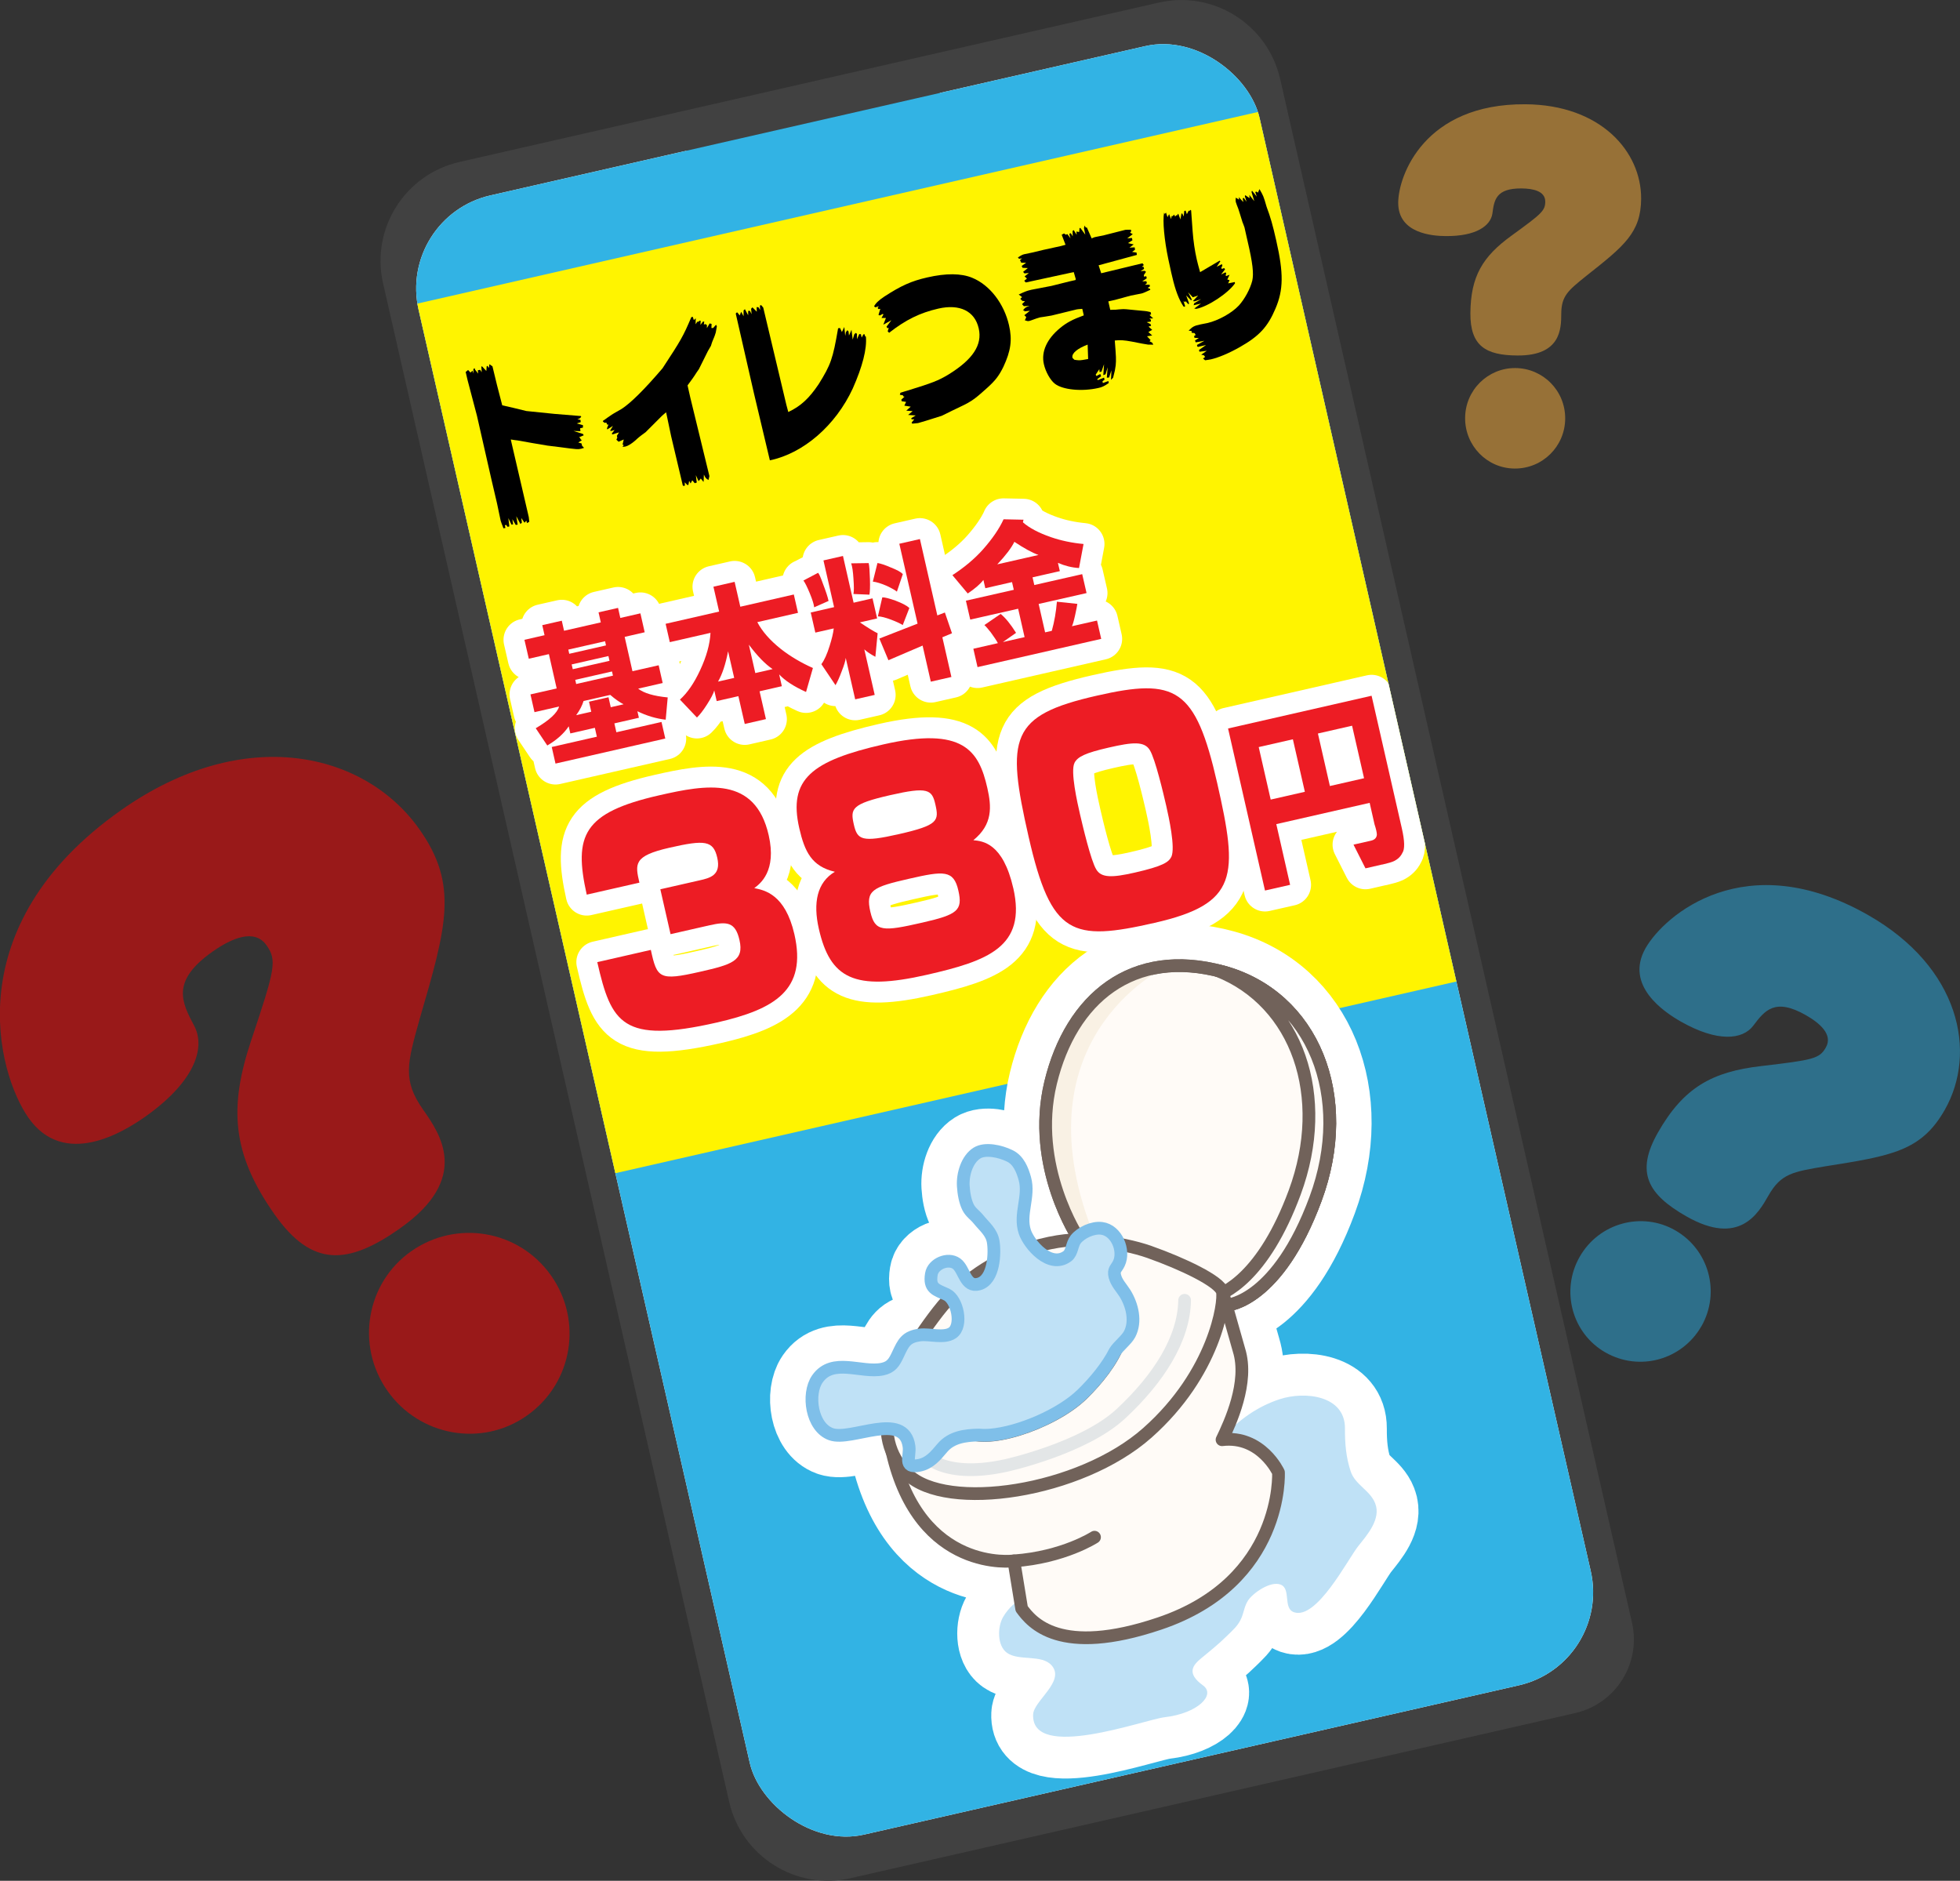 <?xml version="1.0" encoding="UTF-8"?><svg id="b" xmlns="http://www.w3.org/2000/svg" xmlns:xlink="http://www.w3.org/1999/xlink" viewBox="0 0 234.07 224.59"><rect x="0" y="0" width="234.07" height="224.59" fill="#333333" stroke="none"/><defs><style>.e{stroke-width:5px;}.e,.f{stroke:#fff;}.e,.f,.g,.h,.i,.j{stroke-linecap:round;stroke-linejoin:round;}.e,.k{fill:#ed1c24;}.l{fill:#29abe2;}.f{stroke-width:10px;}.f,.m{fill:#bfe1f6;}.n{fill:#414141;}.o{fill:#fff;}.p,.h,.i,.j{fill:none;}.q{fill:red;}.r{fill:#32b3e4;}.g{fill:#fffbf7;}.g,.h,.i,.j{stroke-width:1.52px;}.g,.j{stroke:#71625a;}.h{stroke:#7fbfe9;}.s{fill:#f9f1e4;}.t{clip-path:url(#d);}.i{stroke:#e3e6e7;}.u{fill:#fff400;}.v{fill:#fbb03b;}.w{opacity:.5;}</style><clipPath id="d"><rect class="p" x="68.47" y="11.91" width="103.01" height="200.76" rx="11.4" ry="11.4" transform="translate(-21.95 29.47) rotate(-12.84)"/></clipPath></defs><g id="c"><path class="n" d="M152.88,9.42l42.02,184.35c1.1,4.85-1.93,9.68-6.78,10.79l-86.54,19.72c-6.52,1.49-13.01-2.6-14.5-9.12L45.75,33.84c-1.49-6.52,2.6-13.01,9.12-14.5L138.38.31c6.52-1.49,13.01,2.6,14.5,9.12Z"/><rect class="o" x="68.47" y="11.91" width="103.01" height="200.76" rx="11.4" ry="11.4" transform="translate(-21.95 29.47) rotate(-12.84)"/><path class="n" d="M112.24,11.1c.1.46.01.91-.22,1.28-.23.37-.6.64-1.06.75l-26.97,6.15c-.91.21-1.82-.36-2.03-1.28-.1-.46-.01-.91.22-1.28.23-.37.6-.64,1.06-.75l26.97-6.15c.91-.21,1.82.36,2.03,1.28Z"/><rect class="r" x="68.47" y="11.91" width="103.01" height="200.76" rx="11.4" ry="11.4" transform="translate(-21.95 29.47) rotate(-12.84)"/><g class="t"><rect class="u" x="48.76" y="22.48" width="135" height="106.5" transform="translate(-13.92 27.73) rotate(-12.84)"/><path class="f" d="M141.61,176.22c1.28-1.68,3.07-3.22,4.53-4.74,1.92-1.99,4-3.51,6.66-4.4,3.02-1,7.85-.47,7.82,3.5-.01,1.74.12,3.44.69,5.13.53,1.58,2.32,2.24,2.92,3.8.72,1.86-.96,3.76-2.02,5.1-1.25,1.57-4.94,8.83-7.68,7.9-1.35-.46-.29-2.82-1.62-3.31-1.19-.43-3.23.98-3.84,1.87-.44.64-.52,1.46-.82,2.14-.39.91-1.03,1.43-1.72,2.12-.99.98-1.99,1.77-3.06,2.66-1,.83-1.85,1.79.2,3.26,1.55,1.12-.61,3.34-4.6,3.8-2.36.27-15.94,5.31-15.69-.34.07-1.62,3.84-3.95,2.23-5.83-1.17-1.38-3.93-.51-5.35-1.52-1.18-.84-1.16-3.08-.46-4.29,1.32-2.26,3.96-3.41,6.42-3.44M146.64,155.81s5.93-.41,10.46-12.65c4.53-12.24-.27-24.17-11.07-27.12-10.8-2.95-18.14,3.21-20.57,13.23-2.43,10.03,3.36,18.63,3.36,18.63l17.82,7.9ZM139.39,115.37c-7.16.64-12.03,6.1-13.92,13.91-2.43,10.03,3.36,18.63,3.36,18.63l1.71.76.28-.72c-9.64-23.47,7.69-32.16,8.57-32.58ZM146.64,155.81s5.93-.41,10.46-12.65c4.53-12.24-.27-24.17-11.07-27.12-10.8-2.95-18.14,3.21-20.57,13.23-2.43,10.03,3.36,18.63,3.36,18.63l17.82,7.9ZM146.03,116.05c-.19-.05-.39-.1-.58-.14,9.45,3.76,13.42,14.98,9.17,26.48-3.75,10.12-8.44,12.15-9.96,12.55l1.98.88s5.93-.41,10.46-12.65c4.53-12.24-.27-24.17-11.07-27.12ZM106.54,173.38c3.31,14.53,14.54,13.01,14.54,13.01l.93,5.7c1.18,1.62,4.53,5.81,16.46,1.78,14.9-5.02,14.21-18.05,14.21-18.05,0,0-2.05-4.46-6.74-3.9.97-2.02,3.22-6.86,2.03-10.69l-1.98-6.98-20.3-3.31-14.21,11.93-4.93,10.52M145.99,154.24c.28,1.24-.9,9.7-8.95,16.84-8.05,7.14-24,9.47-28.66,4.95-4.66-4.52-2.31-11.76,3.67-19.45,5.97-7.69,14.95-8.65,16.87-8.53,0,0,4.58.11,8.42,1.46,3.85,1.36,8.38,3.49,8.66,4.73ZM131.68,155.08c-1.93-.92-8.41-.24-12.71,4.16-3.35,3.43-5.77,9.4-3.77,11.46,2,2.06,10.42-.67,14.04-4.19,3.62-3.52,7.28-9.12,2.44-11.43ZM109.94,173.25s2.09,3.54,10.23,1.74c0,0,9.24-2.03,13.7-6.18,4.46-4.15,7.53-8.9,7.6-13.54M133.14,152.41c-.19-.82.15-.86.48-1.54.73-1.52-.27-3.97-2.06-4.19-1.07-.14-2.46.52-3.09,1.31-.47.59-.42,1.57-1,2.01-2.07,1.54-4.57-1.39-5.08-2.9-.71-2.11.6-4.21,0-6.36-.29-1.04-.75-2.21-1.79-2.71-1.18-.58-2.95-.95-3.93-.34-1.17.73-1.72,2.52-1.63,3.94.05.82.21,1.82.58,2.55.31.61.82.9,1.24,1.43.7.86,1.55,1.51,1.75,2.65.22,1.26.14,4.57-1.72,5.07-1.63.44-1.7-1.75-2.66-2.44-1.01-.73-2.8.02-3,1.25-.29,1.74.59,1.87,1.82,2.44,1.29.61,1.95,3.74.68,4.59-1,.67-2.73.1-3.84.24-1.7.21-2.01.96-2.65,2.32-.44.94-.79,1.54-1.86,1.76-2.52.52-5.95-1.45-7.77,1.18-1.24,1.79-.7,5.76,1.64,6.59,2.42.87,8.73-2.84,9.31,1.47.16,1.16-.72,2.63,1.21,2.25,1.26-.25,1.98-1.16,2.77-2.09,1.08-1.27,2.69-1.5,4.36-1.53.42.04.9.04,1.41,0,0,0,0,0,.01,0h0c3.39-.29,8.35-2.38,10.91-4.87,1.51-1.47,3.02-3.3,3.93-5.1h0c.41-.66,1.37-1.37,1.74-2.07.8-1.52.32-3.48-.55-4.88-.42-.67-1.03-1.27-1.21-2.06ZM133.14,152.41c-.19-.82.15-.86.48-1.54.73-1.52-.27-3.97-2.06-4.19-1.07-.14-2.46.52-3.09,1.31-.47.59-.42,1.57-1,2.01-2.07,1.54-4.57-1.39-5.08-2.9-.71-2.11.6-4.21,0-6.36-.29-1.04-.75-2.21-1.79-2.71-1.18-.58-2.95-.95-3.93-.34-1.17.73-1.72,2.52-1.63,3.94.05.82.21,1.82.58,2.55.31.61.82.9,1.24,1.43.7.86,1.55,1.51,1.75,2.65.22,1.26.14,4.57-1.72,5.07-1.63.44-1.7-1.75-2.66-2.44-1.01-.73-2.8.02-3,1.25-.29,1.74.59,1.87,1.82,2.44,1.29.61,1.95,3.74.68,4.59-1,.67-2.73.1-3.84.24-1.7.21-2.01.96-2.65,2.32-.44.94-.79,1.54-1.86,1.76-2.52.52-5.95-1.45-7.77,1.18-1.24,1.79-.7,5.76,1.64,6.59,2.42.87,8.73-2.84,9.31,1.47.16,1.16-.72,2.63,1.21,2.25,1.26-.25,1.98-1.16,2.77-2.09,1.08-1.27,2.69-1.5,4.36-1.53.42.04.9.04,1.41,0,0,0,0,0,.01,0h0c3.39-.29,8.35-2.38,10.91-4.87,1.51-1.47,3.02-3.3,3.93-5.1h0c.41-.66,1.37-1.37,1.74-2.07.8-1.52.32-3.48-.55-4.88-.42-.67-1.03-1.27-1.21-2.06ZM121.08,186.39c5.92-.41,9.63-2.83,9.63-2.83"/><path class="m" d="M126.22,189.64c-2.45.04-5.1,1.19-6.42,3.44-.7,1.2-.72,3.45.46,4.29,1.42,1.01,4.18.14,5.35,1.52,1.61,1.89-2.16,4.21-2.23,5.83-.25,5.65,13.33.61,15.69.34,3.99-.46,6.15-2.68,4.6-3.8-2.04-1.47-1.2-2.43-.2-3.26,1.07-.88,2.07-1.68,3.06-2.66.69-.68,1.33-1.21,1.72-2.12.29-.68.38-1.5.82-2.14.61-.89,2.65-2.3,3.84-1.87,1.32.48.27,2.84,1.62,3.31,2.73.93,6.43-6.33,7.68-7.9,1.07-1.34,2.75-3.25,2.02-5.1-.6-1.55-2.39-2.22-2.92-3.8-.57-1.7-.7-3.39-.69-5.13.04-3.97-4.8-4.5-7.82-3.5-2.66.88-4.75,2.41-6.66,4.4-1.47,1.52-3.25,3.05-4.53,4.74"/><path class="g" d="M128.83,147.91s-5.79-8.61-3.36-18.63c2.43-10.03,9.77-16.18,20.57-13.23,10.8,2.95,15.6,14.88,11.07,27.12-4.53,12.24-10.46,12.65-10.46,12.65l-17.82-7.9Z"/><path class="s" d="M139.39,115.37c-7.16.64-12.03,6.1-13.92,13.91-2.43,10.03,3.36,18.63,3.36,18.63l1.71.76.28-.72c-9.64-23.47,7.69-32.16,8.57-32.58Z"/><path class="j" d="M128.83,147.91s-5.79-8.61-3.36-18.63c2.43-10.03,9.77-16.18,20.57-13.23,10.8,2.95,15.6,14.88,11.07,27.12-4.53,12.24-10.46,12.65-10.46,12.65l-17.82-7.9Z"/><path class="g" d="M146.03,116.05c-.19-.05-.39-.1-.58-.14,9.45,3.76,13.42,14.98,9.17,26.48-3.75,10.12-8.44,12.15-9.96,12.55l1.98.88s5.93-.41,10.46-12.65c4.53-12.24-.27-24.17-11.07-27.12Z"/><path class="g" d="M106.54,173.38c3.31,14.53,14.54,13.01,14.54,13.01l.93,5.7c1.18,1.62,4.53,5.81,16.46,1.78,14.9-5.02,14.21-18.05,14.21-18.05,0,0-2.05-4.46-6.74-3.9.97-2.02,3.22-6.86,2.03-10.69l-1.98-6.98-20.3-3.31-14.21,11.93-4.93,10.52"/><path class="g" d="M137.33,149.52c-3.85-1.36-8.42-1.46-8.42-1.46-1.92-.12-10.9.84-16.87,8.53-5.97,7.69-8.33,14.93-3.67,19.45,4.66,4.52,20.61,2.19,28.66-4.95,8.05-7.14,9.24-15.6,8.95-16.84s-4.81-3.37-8.66-4.73ZM129.24,166.51c-3.62,3.52-12.04,6.25-14.04,4.19-2-2.06.42-8.04,3.77-11.46,4.3-4.39,10.78-5.08,12.71-4.16,4.84,2.31,1.17,7.91-2.44,11.43Z"/><path class="i" d="M109.94,173.25s2.09,3.54,10.23,1.74c0,0,9.24-2.03,13.7-6.18,4.46-4.15,7.53-8.9,7.6-13.54"/><path class="m" d="M133.14,152.41c-.19-.82.15-.86.48-1.54.73-1.52-.27-3.97-2.06-4.19-1.07-.14-2.46.52-3.09,1.31-.47.59-.42,1.57-1,2.01-2.07,1.54-4.57-1.39-5.08-2.9-.71-2.11.6-4.21,0-6.36-.29-1.04-.75-2.21-1.79-2.71-1.18-.58-2.95-.95-3.93-.34-1.17.73-1.72,2.52-1.63,3.94.05.82.21,1.82.58,2.55.31.61.82.9,1.24,1.43.7.86,1.55,1.51,1.75,2.65.22,1.26.14,4.57-1.72,5.07-1.63.44-1.7-1.75-2.66-2.44-1.01-.73-2.8.02-3,1.25-.29,1.74.59,1.87,1.82,2.44,1.29.61,1.95,3.74.68,4.59-1,.67-2.73.1-3.84.24-1.7.21-2.01.96-2.65,2.32-.44.94-.79,1.54-1.86,1.76-2.52.52-5.95-1.45-7.77,1.18-1.24,1.79-.7,5.76,1.64,6.59,2.42.87,8.73-2.84,9.31,1.47.16,1.16-.72,2.63,1.21,2.25,1.26-.25,1.98-1.16,2.77-2.09,1.08-1.27,2.69-1.5,4.36-1.53.42.04.9.04,1.41,0,0,0,0,0,.01,0h0c3.39-.29,8.35-2.38,10.91-4.87,1.51-1.47,3.02-3.3,3.93-5.1h0c.41-.66,1.37-1.37,1.74-2.07.8-1.52.32-3.48-.55-4.88-.42-.67-1.03-1.27-1.21-2.06Z"/><path class="h" d="M133.14,152.41c-.19-.82.15-.86.48-1.54.73-1.52-.27-3.97-2.06-4.19-1.07-.14-2.46.52-3.09,1.31-.47.59-.42,1.57-1,2.01-2.07,1.54-4.57-1.39-5.08-2.9-.71-2.11.6-4.21,0-6.36-.29-1.04-.75-2.21-1.79-2.71-1.18-.58-2.95-.95-3.93-.34-1.17.73-1.72,2.52-1.63,3.94.05.82.21,1.82.58,2.55.31.61.82.9,1.24,1.43.7.86,1.55,1.51,1.75,2.65.22,1.26.14,4.57-1.72,5.07-1.63.44-1.7-1.75-2.66-2.44-1.01-.73-2.8.02-3,1.25-.29,1.74.59,1.87,1.82,2.44,1.29.61,1.95,3.74.68,4.59-1,.67-2.73.1-3.84.24-1.7.21-2.01.96-2.65,2.32-.44.94-.79,1.54-1.86,1.76-2.52.52-5.95-1.45-7.77,1.18-1.24,1.79-.7,5.76,1.64,6.59,2.42.87,8.73-2.84,9.31,1.47.16,1.16-.72,2.63,1.21,2.25,1.26-.25,1.98-1.16,2.77-2.09,1.08-1.27,2.69-1.5,4.36-1.53.42.04.9.04,1.41,0,0,0,0,0,.01,0h0c3.39-.29,8.35-2.38,10.91-4.87,1.51-1.47,3.02-3.3,3.93-5.1h0c.41-.66,1.37-1.37,1.74-2.07.8-1.52.32-3.48-.55-4.88-.42-.67-1.03-1.27-1.21-2.06Z"/><path class="g" d="M130.71,183.56s-3.7,2.41-9.63,2.83"/><path d="M55.64,44.4l.26-.22.29.31.24-.23.13.35-.03-.53.14-.12.08.2.36.45-.05-.39.28-.06.19.29-.05-.7.11.02.49.53.04-.56.1-.05.18.25.04-.45.37.25.55,2.27.62,2.39c.45.1.89.2,1.32.3.53.12,1.05.25,1.56.38,3.18.34,3.67.38,6.51.6l.04.1-.21.2-.25.06.38.11.02.26-.48.15.75.21v.29s-.34.08-.34.08l.04.35-.83-.03,1.13.36.09.16-.57.24.15.08.03.13.16.14-.42.27.39.11.06.27.24.26c-.17.06-.21.07-.33.1-.4.09-.48.09-2.58-.19l-1.46-.18c-1.2-.19-2.39-.41-3.58-.62-.11,0-.38-.05-.8-.11l.09.4,2.06,8.87.06.56-.28.15-.07-.29-.22.25-.38-.56.06.56-.17.15-.49-.93.16,1.01-.23.03-.4-.69.09.62-.19.04-.38-.78.12.99-.21.05-.16-.23-.17.04.07.32-.23.05c-.2-.49-.31-.82-.34-.92l-.43-2.05-.68-2.91-1.72-7.57-1.12-4.25-.23-.99Z"/><path d="M72.01,50.25c.22-.16.45-.3.55-.39.4-.27.68-.47.77-.51l.89-.51c1.08-.69,2.71-2.3,4.9-4.86,2.22-3.39,2.46-3.8,3.44-6.11l.17-.04.13.39.23-.21-.02.71.21-.31h.17s.05-.11.05-.11h.18s-.03.5-.03.5l.28-.38.17-.04-.04.39.15-.08.21.11v.38s.33-.56.33-.56l.23.06-.02.49h.2s.35-.39.35-.39l.1.18-.13.74c-.09.26-.17.55-.2.58-.08.2-.17.39-.25.61l-.13.41-.37.64-1.06,2.13-.29.42c-.27.44-.63.94-1.07,1.53l.33,1.46,2.28,9.37-.11.47c-.3-.18-.34-.21-.55-.65l-.03.83-.03.03-.31-.39-.26.32-.33-.72.11.88-.24.08-.3-.35-.19.38-.18-.31-.09.49h-.13s-.31-.32-.31-.32l.02.4-.16.04-.09-.07-1.39-5.87-.6-2.86c-.29.24-.49.42-.55.48l-1.9,1.9c-.17.13-.33.25-.49.36-.08.06-.41.31-.72.61-.44.39-.89.67-1.19.74-.07.02-.18.02-.36.04l.15-.21-.14-.06.14-.61-.62.27-.26-.25.11-.23-.05-.23.26-.41-.81.25-.05-.12.33-.41-.48.13-.04-.08.32-.54-.68.42-.03-.15.18-.44-.14.03-.13-.26-.17.04-.22-.15v-.05Z"/><path d="M87.9,37.42l.04-.08.12-.03.28.36.17-.44.29.53v-.69s.16-.15.16-.15l.39.73v-.53s.21,0,.21,0l.2.4-.06-.65.16-.17.52.52-.02-.55.22.02.2.33-.03-.53.15-.06.25.3,2.76,11.61.23.86c1.48-.69,2.49-1.63,3.63-3.33,1.45-2.33,1.69-3,2.32-6.67l.23-.03.22.48.29-.6.11,1.06.08-.44.17-.24.14.14.06.5.3-.69.14,1.17.2-.65.19-.15.12.13v.62s.28-.61.28-.61l.19.02.09.4.21-.38.12-.03.1.27.08.03c.13,1.46-.4,3.55-1.57,6.19-2.04,4.41-5.89,7.75-9.9,8.58l-1.91-8.04-2.17-9.51Z"/><path d="M104.38,36.6q.24-.54,1.25-1.2c2-1.3,3.22-1.84,5.1-2.27,2.27-.52,4.06-.5,5.37.04,2.09.85,3.81,3.08,4.4,5.67.4,1.75.22,3.05-.67,4.96-.53,1.07-.95,1.64-2.02,2.59-1.66,1.49-1.81,1.57-4,2.6l-1.34.66q-2.45.78-2.83.87c-.11.02-.39.04-.7.07l-.07-.14.32-.38h-.33s-.03-.14-.03-.14l.53-.32-.91-.06.54-.46-.76-.05.53-.48-.76-.12.21-.45-.53-.08-.04-.19.38-.35-.16-.05-.02-.11-.38-.07.07-.24c.38-.11.7-.23.82-.25,3.02-.93,3.7-1.2,4.89-1.91,2.93-1.8,4.1-3.55,3.64-5.53-.47-2.07-2.27-2.94-4.82-2.36-2.18.5-3.89,1.33-5.88,2.89l-.17-.18.13-.41-.17.04-.1-.18.58-.77-.96.53.31-.8h-.53s.23-.42.23-.42l-.07-.07-.36.19-.16-.07.22-.72-.23.03-.09-.14.14-.21-.41.14-.16-.12Z"/><path d="M122.54,37.84l-.21-.2.67-.53-.68.07v-.13s-.17.04-.17.04c.25-.35.33-.41.81-.56l-.69.03-.22-.24.36-.35-.32-.04-.24-.25.21-.2-.4-.31c.71-.34,1-.45,1.4-.54l.12-.03,2.39-.46,2.12-.53.75-.17.03-.12-.24-.83-5.73,1.24-.18-.2.32-.27-.28-.25.51-.41-.52.05-.17-.18.57-.46-.63-.03-.11-.22.54-.39h-.59s-.15-.32-.15-.32l.25-.19-.36.04-.14-.15c.33-.23.56-.35.75-.39l1.05-.22,1.24-.3,2.1-.46.55-.15-.46-1.2.28-.15.22.15.17-.08.39.51-.15-.5.06-.08.12-.03.23.37-.02-.64.14-.1.35.56-.03-.39.33.06.04-.47.1-.02.59.8-.16-.78.08-.31.13.24h.14s.57,1.3.57,1.3c.2-.09.32-.14.37-.15l1.12-.23,2.52-.64c.05-.01.29-.02.66-.02l.06.17-.14.19.32.17-.66.5.56-.04.06.27-.53.34.68.16-.5.38.62-.03.04.28-.35.26.53.08.04.28-4.57,1.24.31.95,4.93-1.19.16.21-.23.21h.2s.06.25.06.25l-.42.27.49-.04.16.12-.26.39.03.19.26-.06.06.25-.54.37.49-.02.07.23-.23.19h.55s.04.2.04.2l-.27.17.29.13.02.11c-.53.25-.87.4-1.06.44l-1.28.25c-.07.02-.73.19-1.87.51l-.8.18.23,1.01c.31,0,.58-.02.67-.02.23-.03.49-.04.74-.06.07-.02.28,0,.52.01l1.77.17.43.04c.09,0,.38.05.69.13l.06.27-.19.07.44.41-.46.02.18.14v.22s-.5.07-.5.07l.46.23.07.21-.31.09.44.39-.46.26.46.41-.62.1.43.45-.13.14.32.17.13.24c-.33,0-.54-.01-.63-.01-.26-.03-.94-.16-1.94-.36-.92-.17-1.37-.2-2.03-.13.16,2,.17,2.29.11,2.97l-.1.62-.21.85-.25.26.05-1.14-.28.86-.27.02.1-1.24-.25.83-.27.11.09-1.31-.31.89-.23.05-.02-.35-.44.66.09.16.46-.24.1.27-.47.35.08.11.74-.3.06.25-.25.19.05.21.66-.24.04.24c-.52.36-.81.5-1.24.59-1.97.45-4.29.22-5.21-.52-.54-.43-1.1-1.43-1.3-2.34-.33-1.46.35-2.99,1.94-4.3.77-.64,1.51-1.03,2.83-1.51l-.18-.78c-.38.02-.63.06-.68.07l-2.99.73c-.09.02-.35.06-.78.13-.25.03-.46.06-.6.09-.24.06-.58.18-1.01.34-.12.05-.22.07-.29.09-.14.03-.25.01-.51-.08l.16-.35ZM128.3,42.96c.33.06.66.07.69.06.08,0,.39-.04.96-.15l-.06-1.72c-1.22.46-1.9,1.03-1.82,1.52,0,.04.02.08.04.1l.19.18Z"/><path d="M139.12,25.53l.13-.14.18.54.19-.36.24.59.06-.37.08.03.08-.04.13-.16.13.24.15-.17.08.05.1-.2h.05s.25.66.25.66l.12-.69.1-.02.17.36.07-.66.16-.04.15.43.22-.43.1.04.1-.13.09.07c.02.35.04.59.05.7.04.59.09,1.18.13,1.79.09,1.2.26,2.34.49,3.35.08.34.21.86.4,1.53l2.33-1.37.09.07-.44.66.63-.32.05.21-.12.18.04.19.29-.11.11.15-.47.62.5-.25.11.06-.06.28.04.1.42-.16-.27.57.27.07-.17.39.79-.16.03.15c-.81,1.18-3.22,2.78-4.62,3.05l-.25-.03.8-.6-.87.2.06-.23.84-.5-.77.26-.22-.02.62-.67-.63.21-.56-.6.43.85-.06.13-.6-.6.34.94-.06.13-.37-.4-.02.14-.21-.13.19.58-.05.1-.14-.04c-.55-.81-.99-1.99-1.35-3.57l-.11-.46q-.19-.91-.36-1.65c-.47-2.24-.69-4.54-.5-5.52l.09.16ZM141.98,39.45c.48-.46.61-.54,1.38-.71l.81-.16c1.33-.3,2.94-1.2,3.78-2.1.69-.76,1.35-1.97,1.6-2.96.19-.84.06-2.08-.56-4.73l-.11-.48-.26-1.16c-.1-.27-.19-.53-.24-.63-.02-.08-.14-.46-.3-.97-.14-.46-.26-.83-.38-1.09-.06-.17-.1-.27-.12-.35-.02-.08-.03-.28,0-.51l.39.24-.03-.3.54.59-.07-.45.13-.05.33.46-.21-.68.05-.1.52.35-.03-.39.59.75-.33-1.1.06-.15.57.71-.18-.54.11-.07.21.13.18-.42c.46.8.48.82.85,2.11.47,1.25.73,2.16,1.15,4.02.89,3.9.87,5.9-.09,8.14-.92,2.18-1.94,3.28-4.23,4.58-1.3.74-2.56,1.27-3.48,1.48-.12.03-.37.06-.69.11l-.25-.21.25-.19-.14-.19-.33-.08.67-.46-.88.11-.05-.21.84-.59-.96.22-.11-.08v-.16s.88-.49.88-.49l-1.04.19-.09-.22.46-.3-.52-.02-.05-.21.19-.13-.12-.22-.36-.05v-.2s-.35-.05-.35-.05Z"/><path class="e" d="M66.76,84.37l-2.93.67-.48-2.12,3.13-.71-.93-4.1-2.4.55-.52-2.26,2.4-.55-.27-1.2,2.33-.53.27,1.2,4.39-1-.27-1.2,2.33-.53.27,1.2,2.4-.55.51,2.26-2.39.55.93,4.1,3.13-.71.48,2.12-2.93.67c.68.54,1.86.89,3.53,1.05l-.24,2.66c-1.15-.13-2.28-.47-3.38-1.01l.18.78-2.93.67.24,1.06,5.39-1.23.45,1.98-13.11,2.99-.45-1.98,5.39-1.23-.24-1.06-2.93.67-.19-.85c-.59.88-1.45,1.64-2.56,2.29l-1.38-2.06c1.65-.97,2.57-1.83,2.78-2.57ZM67.98,78.07l4.39-1-.11-.5-4.39,1,.11.5ZM68.4,79.91l4.39-1-.13-.57-4.39,1,.13.57ZM68.81,81.68l4.39-1-.11-.5-4.39,1,.11.5ZM72.94,84.45l1.53-.35c-.47-.24-1-.61-1.59-1.12l-3.19.73c-.16.53-.45,1.1-.88,1.69l1.8-.41-.27-1.2,2.33-.53.27,1.2Z"/><path class="e" d="M84.85,75.57l-4.86,1.11-.5-2.19,6.39-1.46-.68-2.97,2.53-.58.68,2.97,6.39-1.46.5,2.19-4.86,1.11c.58,1.11,1.52,2.18,2.83,3.22,1.13.88,2.4,1.63,3.81,2.26l-.82,2.86c-1.46-.66-2.53-1.36-3.21-2.1l.32,1.41-2.66.61.76,3.32-2.53.58-.76-3.32-2.59.59-.29-1.27c-.1.37-.39.93-.88,1.69-.45.7-.84,1.21-1.19,1.54l-2.03-2.14c.89-.8,1.7-1.97,2.42-3.53.75-1.61,1.16-3.09,1.23-4.44ZM85.75,81.39l1.93-.44-.73-3.18c-.3,1.56-.7,2.76-1.2,3.62ZM90.21,80.37l2.06-.47c-.88-.59-1.83-1.57-2.84-2.92l.77,3.39Z"/><path class="e" d="M95.95,69.32l1.75-.92c.12.12.31.55.57,1.28.35.91.58,1.6.68,2.08l-1.72.76c-.03-.34-.2-.89-.52-1.67-.32-.77-.57-1.28-.77-1.54ZM99.57,75.04l-2.2.5-.55-2.4,2.79-.64-1.27-5.58,2.33-.53,1.27,5.58,2.26-.52.55,2.4-2.06.47c.99.67,1.7,1.1,2.12,1.3l-.27,2.81c-.58-.31-1.03-.61-1.32-.89l1.24,5.44-2.33.53-1.13-4.95c-.02.3-.18.84-.48,1.6-.26.71-.51,1.26-.74,1.66l-1.69-2.51c.36-.48.68-1.2.98-2.16.27-.85.44-1.56.5-2.12ZM101.92,70.93c.07-.31.07-.93,0-1.86-.05-.83-.14-1.43-.27-1.8l2.09-.03c.08.33.12.96.15,1.9.03.94,0,1.56-.06,1.87l-1.91-.08ZM104.24,69.44l.55-2.21c.39.06.92.24,1.59.53.72.28,1.2.54,1.44.79l-.71,2.1c-.18-.16-.58-.39-1.21-.69-.67-.29-1.23-.46-1.66-.51ZM105.37,71.33c.28-.01.8.12,1.56.39.82.31,1.37.6,1.67.88l-.79,2.04c-.28-.18-.75-.4-1.41-.65-.66-.25-1.18-.38-1.56-.39l.53-2.28ZM105.02,76.25l4.56-1.78-2.18-9.54,2.46-.56,2.08,9.12.9-.35.85,2.48-1.15.48,1.08,4.74-2.46.56-.98-4.31-4.08,1.75-1.08-2.58Z"/><path class="e" d="M119.84,62.01l2.39.05-.07.31c.76.67,1.87,1.26,3.34,1.77,1.22.42,2.51.69,3.9.82l-.54,2.87c-.85-.05-1.69-.26-2.52-.62l.23.99-3.26.74.21.92,5.72-1.3.52,2.26-5.72,1.3.77,3.39.8-.18c.31-1.11.51-2.27.61-3.48l2.44.26c-.04.26-.12.7-.26,1.32-.16.73-.29,1.18-.39,1.35l3-.68.5,2.19-14.77,3.37-.5-2.19,2.93-.67c-.16-.31-.45-.74-.85-1.29-.33-.42-.58-.71-.76-.87l1.94-1.33c.57.46,1.19,1.22,1.84,2.26l-1.57,1.1,2.59-.59-.77-3.39-5.72,1.3-.52-2.26,5.72-1.3-.21-.92-3.19.73-.23-.99c-.36.48-.98,1.02-1.87,1.62l-1.83-2.19c1.42-.92,2.64-1.94,3.64-3.06,1.15-1.3,1.97-2.51,2.47-3.61ZM119.1,67.39l4.92-1.12c-.76-.27-1.72-.8-2.88-1.57-.35.72-1.03,1.62-2.05,2.7Z"/><path class="e" d="M77.73,113.45c.73,3.37,1.01,3.7,5.87,2.59,3.77-.86,5.29-1.28,4.71-3.79-.49-2.17-1.51-2.22-3.53-1.77l-4.7,1.07-1.22-5.36,4.66-1.06c1.25-.28,2.62-.6,2.14-2.7-.47-2.07-1.47-2.17-5.72-1.2-4.31.98-4.09,1.93-3.58,4.17l-6.29,1.43c-1.58-7.07-.45-9.79,8.65-11.86,5.65-1.29,11.46-2.33,13.08,4.76.98,4.31-1.03,5.8-1.72,6.32,1.23.25,3.69.73,4.79,5.51,1.52,6.65-2.3,8.95-9.26,10.54-11.28,2.57-12.61.09-14.28-7.21l6.39-1.46Z"/><path class="e" d="M121.01,106.05c1.6,7.02-3.03,8.69-10.31,10.35-8.72,1.99-11.56.42-12.91-5.48-.71-3.12-.22-5.55,1.91-6.82-2.77-.65-3.6-2.39-4.25-5.21-1.33-5.84,1.46-8.04,10.05-10,9.55-2.18,11.4.76,12.41,5.2.51,2.24.66,4.35-1.67,6.24,1.1.11,3.53.3,4.77,5.73ZM101.97,98.47c.42,1.83.96,2.14,5.4,1.13,4.7-1.07,4.78-1.59,4.33-3.56-.4-1.77-.92-2.11-5.39-1.09-4.66,1.06-4.77,1.62-4.34,3.52ZM103.94,108.87c.55,2.41,1.48,2.38,6.21,1.3,4.22-.96,4.84-1.46,4.3-3.83-.56-2.48-1.75-2.35-5.87-1.41-4.41,1-5.22,1.4-4.64,3.95Z"/><path class="e" d="M145.36,93.5c2.53,11.1,2.51,14.42-7.48,16.7-9.84,2.24-12.34,1.56-15.04-10.28-2.71-11.88-2.23-14.49,8.15-16.85,9.42-2.15,11.78-.94,14.37,10.43ZM128.32,91.1c-.51,1.01.34,4.74.65,6.1.33,1.42,1.31,5.59,1.95,6.62.6,1.01,1.87,1,4.59.38,3.42-.78,4.05-1.25,4.38-1.89.49-1.08-.3-4.71-.62-6.11s-1.31-5.59-1.95-6.62c-.65-1.1-2.07-.96-4.91-.31-2.84.65-3.71,1.1-4.09,1.82Z"/><path class="e" d="M165.07,103.23l-2,.46-1.43-2.83,2.08-.47c.44-.1.68-.34.71-.72,0-.25-.09-.66-.28-1.24l-.58-2.56-11.15,2.54,1.65,7.25-3,.68-4.41-19.35,17.14-3.91,3.61,15.82c.35,1.53.37,2.52.06,2.96-.2.42-.53.74-1,.97-.26.12-.73.26-1.39.41ZM151.75,95.48l4.08-.93-1.43-6.27-4.08.93,1.43,6.27ZM158.82,93.86l4.08-.93-1.43-6.27-4.08.93,1.43,6.27Z"/><path class="k" d="M66.76,84.37l-2.93.67-.48-2.12,3.13-.71-.93-4.1-2.4.55-.52-2.26,2.4-.55-.27-1.2,2.33-.53.27,1.2,4.39-1-.27-1.2,2.33-.53.27,1.2,2.4-.55.51,2.26-2.39.55.93,4.1,3.13-.71.48,2.12-2.93.67c.68.54,1.86.89,3.53,1.05l-.24,2.66c-1.15-.13-2.28-.47-3.38-1.01l.18.78-2.93.67.24,1.06,5.39-1.23.45,1.98-13.11,2.99-.45-1.98,5.39-1.23-.24-1.06-2.93.67-.19-.85c-.59.88-1.45,1.64-2.56,2.29l-1.38-2.06c1.65-.97,2.57-1.83,2.78-2.57ZM67.98,78.07l4.39-1-.11-.5-4.39,1,.11.5ZM68.4,79.91l4.39-1-.13-.57-4.39,1,.13.57ZM68.81,81.68l4.39-1-.11-.5-4.39,1,.11.5ZM72.94,84.45l1.53-.35c-.47-.24-1-.61-1.59-1.12l-3.19.73c-.16.53-.45,1.1-.88,1.69l1.8-.41-.27-1.2,2.33-.53.27,1.2Z"/><path class="k" d="M84.85,75.57l-4.86,1.11-.5-2.19,6.39-1.46-.68-2.97,2.53-.58.68,2.97,6.39-1.46.5,2.19-4.86,1.11c.58,1.11,1.52,2.18,2.83,3.22,1.13.88,2.4,1.63,3.81,2.26l-.82,2.86c-1.46-.66-2.53-1.36-3.21-2.1l.32,1.41-2.66.61.76,3.32-2.53.58-.76-3.32-2.59.59-.29-1.27c-.1.37-.39.93-.88,1.69-.45.7-.84,1.21-1.19,1.54l-2.03-2.14c.89-.8,1.7-1.97,2.42-3.53.75-1.61,1.16-3.09,1.23-4.44ZM85.75,81.39l1.93-.44-.73-3.18c-.3,1.56-.7,2.76-1.2,3.62ZM90.21,80.37l2.06-.47c-.88-.59-1.83-1.57-2.84-2.92l.77,3.39Z"/><path class="k" d="M95.95,69.32l1.75-.92c.12.12.31.55.57,1.28.35.91.58,1.6.68,2.08l-1.72.76c-.03-.34-.2-.89-.52-1.67-.32-.77-.57-1.28-.77-1.54ZM99.57,75.04l-2.2.5-.55-2.4,2.79-.64-1.27-5.58,2.33-.53,1.27,5.58,2.26-.52.55,2.4-2.06.47c.99.67,1.7,1.1,2.12,1.3l-.27,2.81c-.58-.31-1.03-.61-1.32-.89l1.24,5.44-2.33.53-1.13-4.95c-.02.3-.18.84-.48,1.6-.26.71-.51,1.26-.74,1.66l-1.69-2.51c.36-.48.68-1.2.98-2.16.27-.85.44-1.56.5-2.12ZM101.92,70.93c.07-.31.07-.93,0-1.86-.05-.83-.14-1.43-.27-1.8l2.09-.03c.08.33.12.96.15,1.9.03.94,0,1.56-.06,1.87l-1.91-.08ZM104.24,69.44l.55-2.21c.39.06.92.24,1.59.53.72.28,1.2.54,1.44.79l-.71,2.1c-.18-.16-.58-.39-1.21-.69-.67-.29-1.23-.46-1.66-.51ZM105.37,71.33c.28-.01.8.12,1.56.39.82.31,1.37.6,1.67.88l-.79,2.04c-.28-.18-.75-.4-1.41-.65-.66-.25-1.18-.38-1.56-.39l.53-2.28ZM105.02,76.25l4.56-1.78-2.18-9.54,2.46-.56,2.08,9.12.9-.35.85,2.48-1.15.48,1.08,4.74-2.46.56-.98-4.31-4.08,1.75-1.08-2.58Z"/><path class="k" d="M119.84,62.01l2.39.05-.07.31c.76.67,1.87,1.26,3.34,1.77,1.22.42,2.51.69,3.9.82l-.54,2.87c-.85-.05-1.69-.26-2.52-.62l.23.99-3.26.74.21.92,5.72-1.3.52,2.26-5.72,1.3.77,3.39.8-.18c.31-1.11.51-2.27.61-3.48l2.44.26c-.04.26-.12.7-.26,1.32-.16.73-.29,1.18-.39,1.35l3-.68.5,2.19-14.77,3.37-.5-2.19,2.93-.67c-.16-.31-.45-.74-.85-1.29-.33-.42-.58-.71-.76-.87l1.94-1.33c.57.46,1.19,1.22,1.84,2.26l-1.57,1.1,2.59-.59-.77-3.39-5.72,1.3-.52-2.26,5.72-1.3-.21-.92-3.19.73-.23-.99c-.36.48-.98,1.02-1.87,1.62l-1.83-2.19c1.42-.92,2.64-1.94,3.64-3.06,1.15-1.3,1.97-2.51,2.47-3.61ZM119.1,67.39l4.92-1.12c-.76-.27-1.72-.8-2.88-1.57-.35.72-1.03,1.62-2.05,2.7Z"/><path class="k" d="M77.73,113.45c.73,3.37,1.01,3.7,5.87,2.59,3.77-.86,5.29-1.28,4.71-3.79-.49-2.17-1.51-2.22-3.53-1.77l-4.7,1.07-1.22-5.36,4.66-1.06c1.25-.28,2.62-.6,2.14-2.7-.47-2.07-1.47-2.17-5.72-1.2-4.31.98-4.09,1.93-3.58,4.17l-6.29,1.43c-1.58-7.07-.45-9.79,8.65-11.86,5.65-1.29,11.46-2.33,13.08,4.76.98,4.31-1.03,5.8-1.72,6.32,1.23.25,3.69.73,4.79,5.51,1.52,6.65-2.3,8.95-9.26,10.54-11.28,2.57-12.61.09-14.28-7.21l6.39-1.46Z"/><path class="k" d="M121.01,106.05c1.6,7.02-3.03,8.69-10.31,10.35-8.72,1.99-11.56.42-12.91-5.48-.71-3.12-.22-5.55,1.91-6.82-2.77-.65-3.6-2.39-4.25-5.21-1.33-5.84,1.46-8.04,10.05-10,9.55-2.18,11.4.76,12.41,5.2.51,2.24.66,4.35-1.67,6.24,1.1.11,3.53.3,4.77,5.73ZM101.97,98.47c.42,1.83.96,2.14,5.4,1.13,4.7-1.07,4.78-1.59,4.33-3.56-.4-1.77-.92-2.11-5.39-1.09-4.66,1.06-4.77,1.62-4.34,3.52ZM103.94,108.87c.55,2.41,1.48,2.38,6.21,1.3,4.22-.96,4.84-1.46,4.3-3.83-.56-2.48-1.75-2.35-5.87-1.41-4.41,1-5.22,1.4-4.64,3.95Z"/><path class="k" d="M145.36,93.5c2.53,11.1,2.51,14.42-7.48,16.7-9.84,2.24-12.34,1.56-15.04-10.28-2.71-11.88-2.23-14.49,8.15-16.85,9.42-2.15,11.78-.94,14.37,10.43ZM128.32,91.1c-.51,1.01.34,4.74.65,6.1.33,1.42,1.31,5.59,1.95,6.62.6,1.01,1.87,1,4.59.38,3.42-.78,4.05-1.25,4.38-1.89.49-1.08-.3-4.71-.62-6.11s-1.31-5.59-1.95-6.62c-.65-1.1-2.07-.96-4.91-.31-2.84.65-3.71,1.1-4.09,1.82Z"/><path class="k" d="M165.07,103.23l-2,.46-1.43-2.83,2.08-.47c.44-.1.68-.34.71-.72,0-.25-.09-.66-.28-1.24l-.58-2.56-11.15,2.54,1.65,7.25-3,.68-4.41-19.35,17.14-3.91,3.61,15.82c.35,1.53.37,2.52.06,2.96-.2.42-.53.74-1,.97-.26.12-.73.26-1.39.41ZM151.75,95.48l4.08-.93-1.43-6.27-4.08.93,1.43,6.27ZM158.82,93.86l4.08-.93-1.43-6.27-4.08.93,1.43,6.27Z"/></g><g class="w"><path class="q" d="M47.78,146.68c-6.22,4.37-10.51,4.7-15-1.68-5.12-7.28-5.45-12.79-2.77-20.8,2.84-8.48,3.09-9.51,1.83-11.31-1.44-2.05-4.16-.87-6.45.74-4.99,3.51-3.71,6.03-2.19,8.88,1.4,2.68-.03,6.74-5.92,10.88-2.54,1.78-9.61,6.15-13.87.1-3.74-5.32-8.65-22.9,11.07-36.76,14.72-10.36,29.13-6.92,35.63,2.33,4.66,6.62,3.23,11.54.01,22.61-1.5,5.34-2.06,7.32.41,10.84,2.01,2.86,5.75,8.18-2.75,14.16ZM65.82,152.33c3.8,5.4,2.57,12.87-2.91,16.72-5.4,3.8-12.84,2.43-16.64-2.97-3.85-5.48-2.49-12.92,2.83-16.66,5.4-3.8,12.87-2.57,16.72,2.91Z"/></g><g class="w"><path class="v" d="M181.22,42.45c-3.8-.02-5.64-1.14-5.62-5.04.03-4.45,1.49-6.79,4.91-9.27,3.62-2.63,4.02-2.97,4.03-4.07,0-1.25-1.44-1.56-2.84-1.57-3.05-.02-3.26,1.38-3.47,2.98-.21,1.5-1.97,2.74-5.57,2.71-1.55-.01-5.7-.29-5.68-3.99.02-3.25,3.13-11.83,15.18-11.75,9,.06,13.86,5.64,13.83,11.29-.03,4.05-2.04,5.64-6.56,9.21-2.16,1.74-2.97,2.38-2.98,4.53-.01,1.75-.03,5-5.23,4.97ZM186.92,49.99c-.02,3.3-2.69,5.98-6.04,5.96-3.3-.02-5.93-2.74-5.91-6.04.02-3.35,2.74-5.98,5.99-5.96,3.3.02,5.98,2.69,5.96,6.04Z"/></g><g class="w"><path class="l" d="M203.19,158.36c-2.29,4.01-7.38,5.46-11.46,3.14-4.01-2.29-5.37-7.41-3.08-11.42,2.32-4.07,7.44-5.43,11.4-3.17,4.01,2.29,5.46,7.38,3.14,11.46ZM201.4,145.25c-4.62-2.63-6.11-5.25-3.41-10,3.08-5.41,6.48-7.27,12.35-7.95,6.22-.73,6.95-.88,7.71-2.22.87-1.52-.69-2.89-2.39-3.86-3.71-2.11-4.92-.55-6.28,1.26-1.28,1.69-4.28,1.99-8.66-.5-1.89-1.08-6.76-4.25-4.2-8.76,2.25-3.95,11.92-12.3,26.58-3.95,10.95,6.24,13.06,16.39,9.15,23.26-2.81,4.93-6.35,5.49-14.32,6.75-3.83.64-5.25.87-6.74,3.49-1.21,2.13-3.47,6.08-9.79,2.48Z"/></g></g></svg>